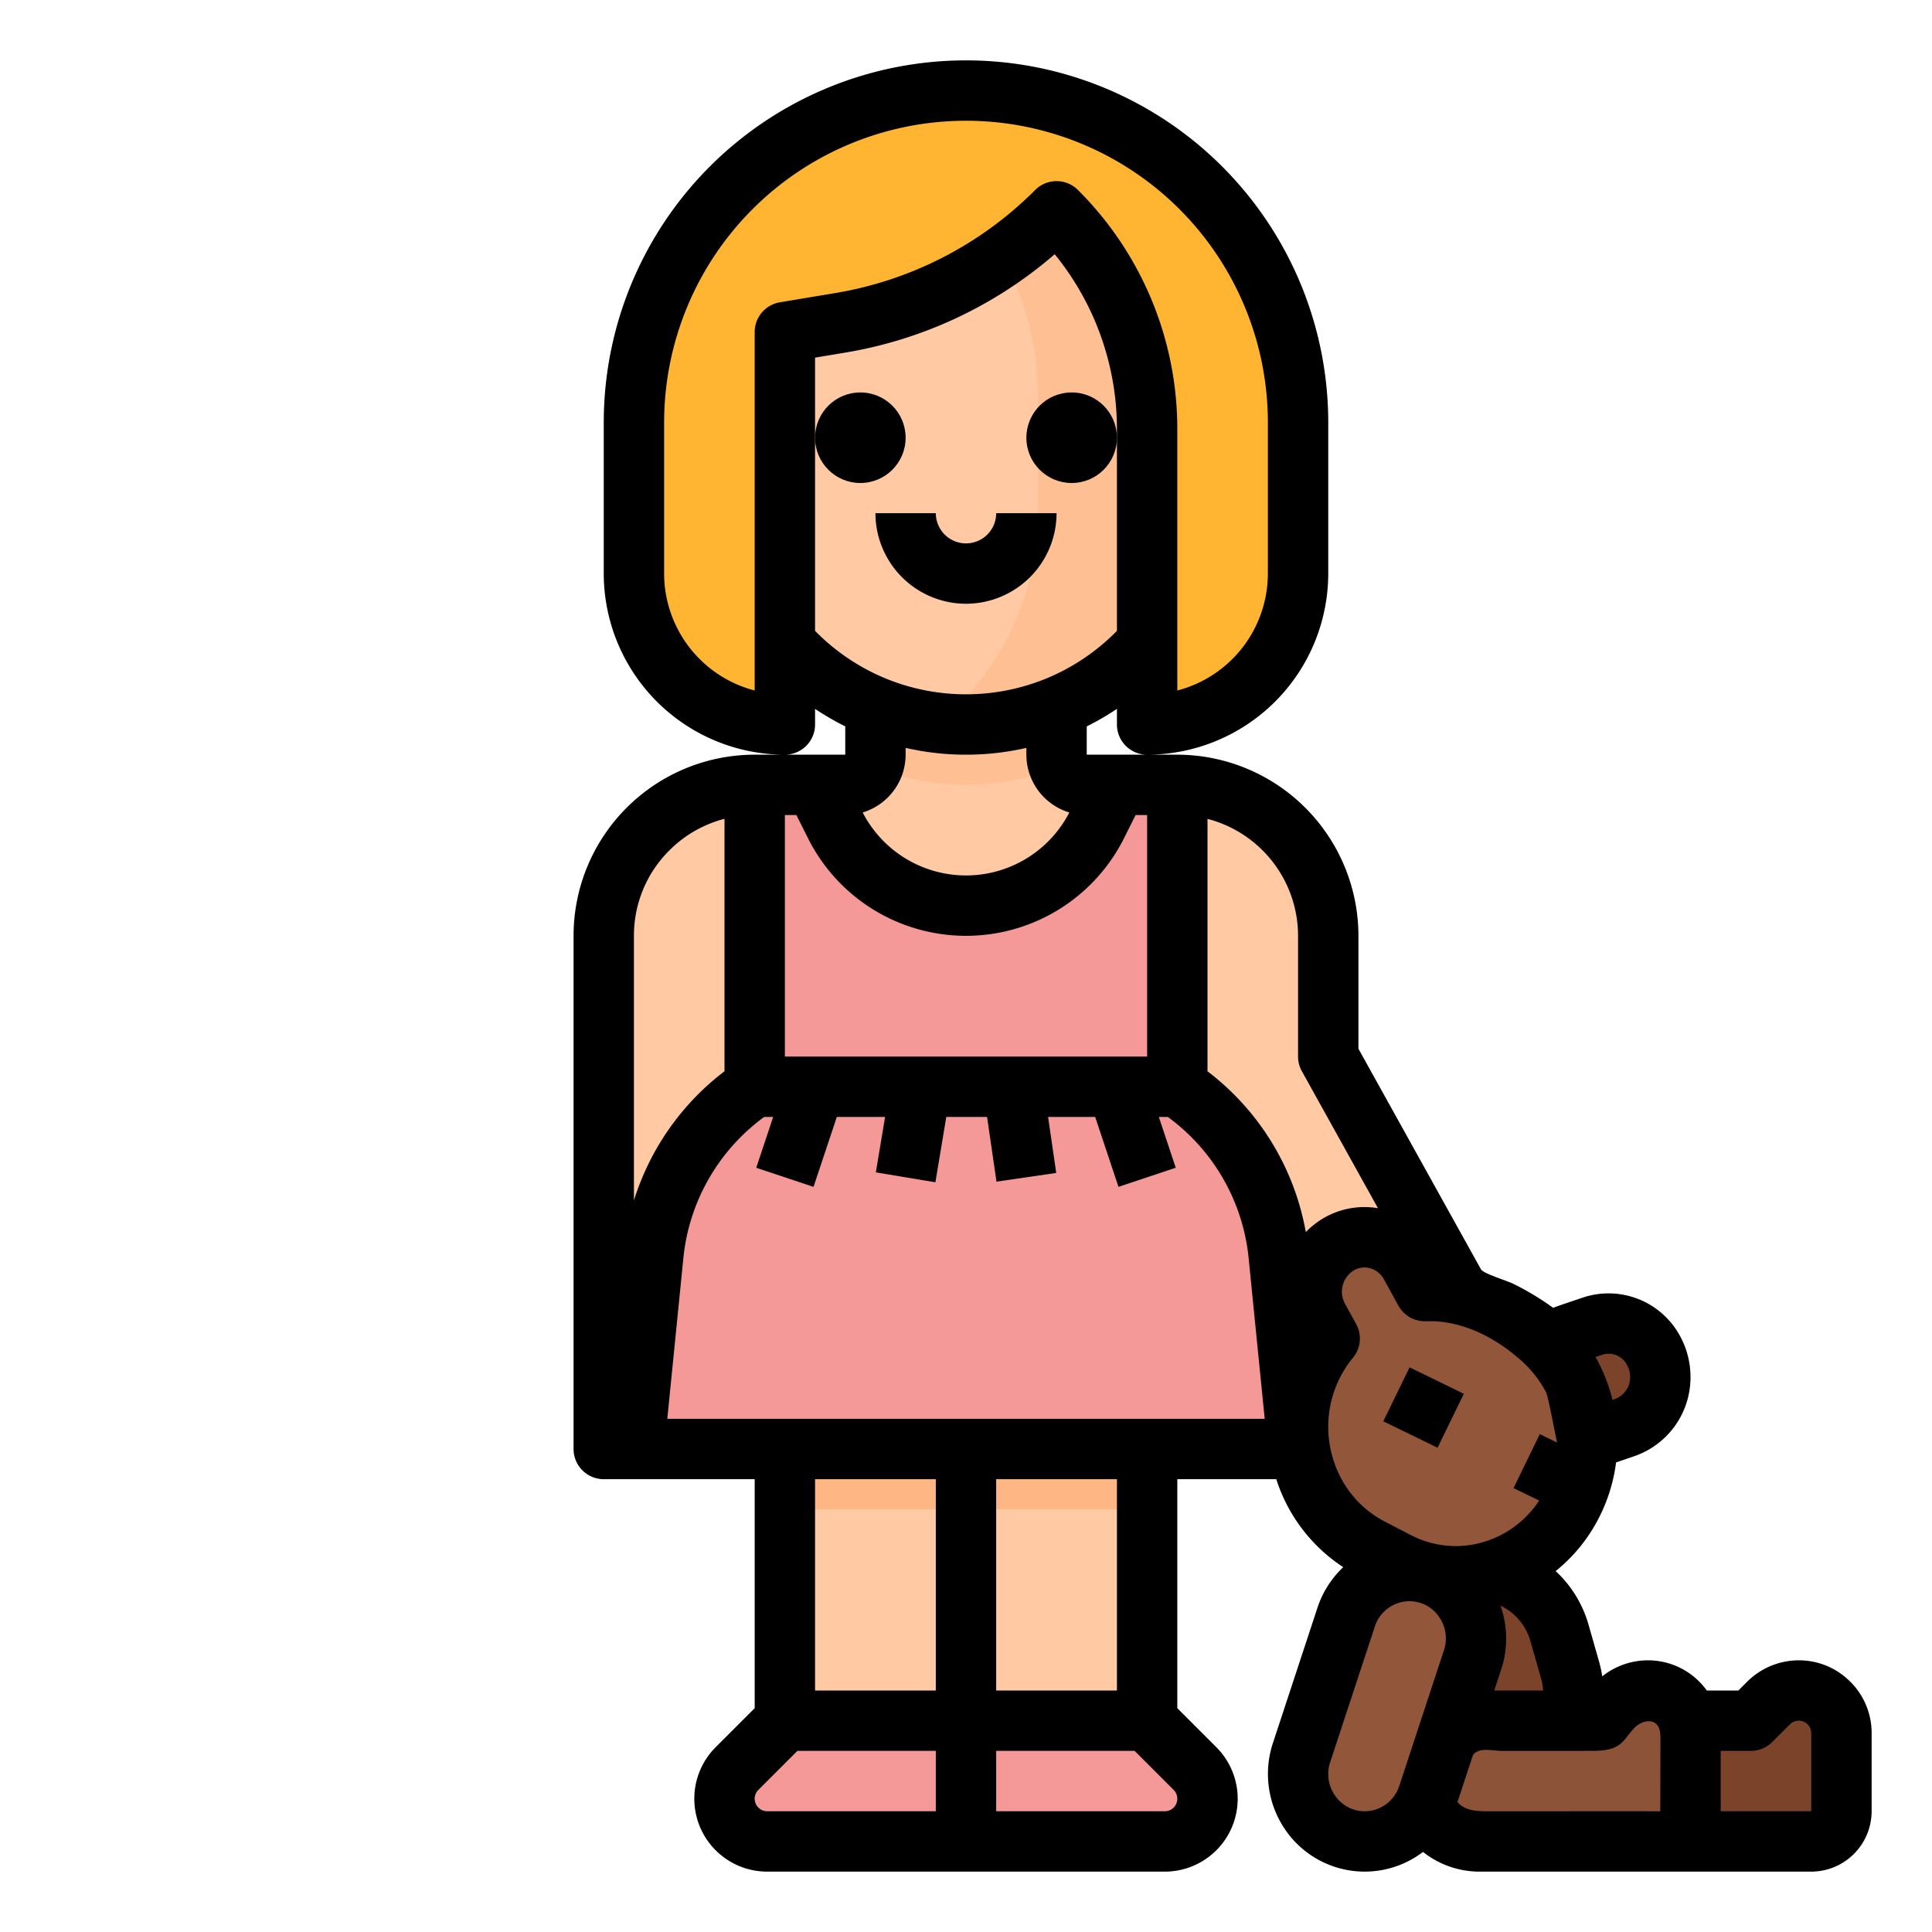 <?xml version="1.0" encoding="UTF-8"?> <svg xmlns="http://www.w3.org/2000/svg" height="512" viewBox="0 0 512 512" width="512"> <g id="Filled_outline" data-name="Filled outline"> <path d="m312 208a40 40 0 0 1 40 40v32l40 72h-48l-32-64z" fill="#fec9a3"></path> <path d="m393.9 472a23.077 23.077 0 0 1 -22.189-16.737l-2.813-9.847a23.076 23.076 0 0 1 22.193-29.416 23.075 23.075 0 0 1 22.188 16.737l2.814 9.847a23.076 23.076 0 0 1 -22.193 29.416z" fill="#7a432a"></path> <path d="m480 488h-48a16 16 0 0 1 -16-16 16 16 0 0 1 16-16h32l4.686-4.686a11.314 11.314 0 0 1 8-3.314 11.313 11.313 0 0 1 11.314 11.314v20.686a8 8 0 0 1 -8 8z" fill="#7a432a"></path> <path d="m440 488h-48a16 16 0 0 1 -16-16 16 16 0 0 1 16-16h32l4.686-4.686a11.314 11.314 0 0 1 8-3.314 11.313 11.313 0 0 1 11.314 11.314v20.686a8 8 0 0 1 -8 8z" fill="#8c5338"></path> <path d="m361.985 488a17.964 17.964 0 0 1 -17.049-23.643l12.03-36.074a17.971 17.971 0 0 1 17.049-12.283 17.964 17.964 0 0 1 17.049 23.643l-12.03 36.074a17.971 17.971 0 0 1 -17.049 12.283z" fill="#92563a"></path> <path d="m405.667 357 16.32-5.538a13.51 13.51 0 0 1 16.214 6.43c4.275 7.757.608 17.612-7.6 20.419l-15.347 5.249z" fill="#7a432a"></path> <path d="m420.68 381.74a34.942 34.942 0 0 1 -.26 4.33 36.942 36.942 0 0 1 -5.29 15.12 34.265 34.265 0 0 1 -44.98 12.7l-6.92-3.59a36.152 36.152 0 0 1 -19.23-32.2 36.828 36.828 0 0 1 3.72-16.13 36.239 36.239 0 0 1 4.66-7.25l-2.91-5.27a14.719 14.719 0 0 1 -1.83-7.12 14.528 14.528 0 0 1 7.06-12.55 13.748 13.748 0 0 1 19.06 5.4l3.83 6.97a33.718 33.718 0 0 1 16.94 3.81l6.92 3.59a36.137 36.137 0 0 1 19.23 32.19z" fill="#92563a"></path> <path d="m160 384h40v-176a40 40 0 0 0 -40 40z" fill="#fec9a3"></path> <path d="m312 208v72h-112v-72h24a8 8 0 0 0 8-8v-24h48v24a8 8 0 0 0 8 8z" fill="#fec9a3"></path> <path d="m280.62 203.09a64.18 64.18 0 0 1 -49.24 0 7.965 7.965 0 0 0 .62-3.09v-24h48v24a7.965 7.965 0 0 0 .62 3.09z" fill="#fec093"></path> <path d="m312 208v80h-112v-80h16l5.27 10.53a38.821 38.821 0 0 0 69.46 0l5.27-10.53z" fill="#f59898"></path> <path d="m344 384h-176l5.13-51.3a61.046 61.046 0 0 1 26.87-44.7h112a61.046 61.046 0 0 1 26.87 44.7z" fill="#f59898"></path> <path d="m320 104v24a64 64 0 1 1 -128 0v-24a64 64 0 1 1 128 0z" fill="#fec9a3"></path> <path d="m320 104v24a64.007 64.007 0 0 1 -71.24 63.59 71.882 71.882 0 0 0 26.24-55.59v-32a72.056 72.056 0 0 0 -35.25-61.92 64.008 64.008 0 0 1 80.25 61.92z" fill="#fec093"></path> <path d="m168 112v40a40 40 0 0 0 40 40v-104l14.521-2.42a105.912 105.912 0 0 0 57.479-29.58 81.941 81.941 0 0 1 24 57.941v78.059a40 40 0 0 0 40-40v-40a88 88 0 0 0 -88-88 88 88 0 0 0 -88 88z" fill="#ffb531"></path> <path d="m208 456-12.686 12.686a11.314 11.314 0 0 0 -3.314 8 11.313 11.313 0 0 0 11.314 11.314h52.686v-32z" fill="#f59898"></path> <path d="m304 456 12.686 12.686a11.314 11.314 0 0 1 3.314 8 11.313 11.313 0 0 1 -11.314 11.314h-52.686v-32z" fill="#f59898"></path> <path d="m208 384h48v72h-48z" fill="#fec9a3"></path> <path d="m256 384h48v72h-48z" fill="#fec9a3"></path> <path d="m208 384h96v16h-96z" fill="#feb784"></path> <path d="m490.35 445.676a19.144 19.144 0 0 0 -13.66-5.676 19.441 19.441 0 0 0 -13.656 5.653l-2.347 2.347h-8.367a19.38 19.38 0 0 0 -1.97-2.324 19.144 19.144 0 0 0 -13.66-5.676 19.467 19.467 0 0 0 -12.079 4.254 31.508 31.508 0 0 0 -.829-3.87l-2.81-9.845a30.861 30.861 0 0 0 -8.7-14.18 43.62 43.62 0 0 0 11.887-14.985 44.532 44.532 0 0 0 4.119-13.812l4.906-1.681a22.093 22.093 0 0 0 14.816-21.011 22.512 22.512 0 0 0 -2.794-10.842 21.524 21.524 0 0 0 -25.79-10.142c-2.609.893-5.24 1.75-7.828 2.693a73.112 73.112 0 0 0 -10.554-6.364c-1.51-.771-7.951-2.7-8.551-3.814l-32.483-58.474v-29.927a48.054 48.054 0 0 0 -48-48h-24v-7.5a72.186 72.186 0 0 0 8-4.638v4.138a8 8 0 0 0 8 8 48.054 48.054 0 0 0 48-48v-40a96 96 0 0 0 -192 0v40a48.054 48.054 0 0 0 48 48 8 8 0 0 0 8-8v-4.139a71.955 71.955 0 0 0 8 4.637v7.502h-24a48.012 48.012 0 0 0 -48 48v136a8 8 0 0 0 8 8h40v60.686l-10.344 10.344a19.314 19.314 0 0 0 13.657 32.97h105.374a19.314 19.314 0 0 0 13.657-32.97l-10.344-10.344v-60.686h26.234a43.759 43.759 0 0 0 17.742 23.316 25.839 25.839 0 0 0 -6.833 10.742l-11.822 35.907a26.114 26.114 0 0 0 3.626 23.413 25.5 25.5 0 0 0 36.166 5.4 24.074 24.074 0 0 0 14.887 5.222h88a16.019 16.019 0 0 0 16-16v-20.69a19.119 19.119 0 0 0 -5.65-13.634zm-92.7-20.15a14.777 14.777 0 0 1 7.935 9.411l2.808 9.837a15.326 15.326 0 0 1 .558 3.226h-12.959l1.854-5.631a26.13 26.13 0 0 0 -.193-16.843zm33.541-63.773a6.379 6.379 0 0 1 .809 3.117 6.129 6.129 0 0 1 -3.994 5.872l-.678.232a45.1 45.1 0 0 0 -4.493-11.351l1.744-.593a5.49 5.49 0 0 1 6.615 2.723zm-87.191-113.753v32a8 8 0 0 0 1.007 3.885l20.168 36.3a21.435 21.435 0 0 0 -14.522 2.695 21.786 21.786 0 0 0 -4.6 3.642 68.684 68.684 0 0 0 -26.053-42.622v-66.888a32.059 32.059 0 0 1 24 30.988zm-104-48v-1.8a71.953 71.953 0 0 0 32 0v1.8a16.024 16.024 0 0 0 11.383 15.314 30.812 30.812 0 0 1 -54.766 0 16.024 16.024 0 0 0 11.383-15.314zm-40-17.012a32.058 32.058 0 0 1 -24-30.988v-40a80 80 0 0 1 160 0v40a32.058 32.058 0 0 1 -24 30.988v-69.047a89.352 89.352 0 0 0 -26.343-63.6 8 8 0 0 0 -11.314 0 97.37 97.37 0 0 1 -53.138 27.346l-14.52 2.42a8 8 0 0 0 -6.685 7.893zm16-15.805v-72.406l7.836-1.306a113.2 113.2 0 0 0 55.671-26.095 73.388 73.388 0 0 1 16.493 46.565v53.242a56.335 56.335 0 0 1 -19.011 12.745 56.127 56.127 0 0 1 -41.989-.006 56.306 56.306 0 0 1 -19-12.739zm-4.944 48.817 3.055 6.111a46.833 46.833 0 0 0 83.778 0l3.055-6.111h3.056v64h-96v-64zm-33.679 9.377a31.82 31.82 0 0 1 14.623-8.377v66.9a68.668 68.668 0 0 0 -24 34.223v-70.123a31.787 31.787 0 0 1 9.377-22.623zm70.623 222.623h-32v-56h32zm-48 28.687a3.293 3.293 0 0 1 .971-2.344l10.342-10.343h36.687v16h-44.687a3.316 3.316 0 0 1 -3.313-3.313zm108.687 3.313h-44.687v-16h36.687l10.342 10.343a3.314 3.314 0 0 1 -2.342 5.657zm-12.687-32h-32v-56h32zm-119.16-72 4.25-42.5a52.827 52.827 0 0 1 21.425-37.5h2.385l-4.49 13.47 15.18 5.06 6.176-18.53h12.79l-2.448 14.685 15.784 2.63 2.885-17.315h10.805l2.5 17.154 15.832-2.308-2.163-14.846h12.483l6.176 18.53 15.18-5.06-4.49-13.47h2.385a52.827 52.827 0 0 1 21.425 37.5l4.25 42.5zm178.072-10.533a28.266 28.266 0 0 1 3.631-5.644 8 8 0 0 0 .842-8.961l-2.906-5.274a6.639 6.639 0 0 1 2.279-8.909 5.618 5.618 0 0 1 2.851-.786 5.555 5.555 0 0 1 1.476.2 6 6 0 0 1 3.664 2.952l3.838 6.964a8.006 8.006 0 0 0 7.319 4.133c8.8-.339 17.43 3.788 24.013 9.384a30.45 30.45 0 0 1 7.731 9.283c.773 1.513 2.857 13.413 3.026 13.495l-4.613-2.244-6.956 14.3 6.784 3.3a26.762 26.762 0 0 1 -13.953 10.74 25.744 25.744 0 0 1 -20.1-1.617l-6.925-3.591c-13.368-6.928-18.751-23.852-12.001-37.725zm6.761 114.533a9.5 9.5 0 0 1 -7.763-4 9.938 9.938 0 0 1 -1.391-9.031l11.821-35.907a9.672 9.672 0 0 1 9.154-6.728 9.5 9.5 0 0 1 7.763 4 9.94 9.94 0 0 1 1.391 9.032l-11.821 35.906a9.673 9.673 0 0 1 -9.154 6.728zm70.327 0-37.792.008c-2.883 0-6.194-.2-7.952-2.483 1.155-3.494 2.3-6.991 3.467-10.482.653-1.955.53-2.377 2.176-3.031 1.507-.6 4.524 0 6.168 0l23.355-.012c2.65 0 5.493-.062 7.649-1.6 1.715-1.226 2.72-3.209 4.241-4.67s4.145-2.281 5.653-.806c1.011.989 1.073 2.568 1.07 3.982l-.044 19.1zm48 0h-24v-16h8a8 8 0 0 0 5.656-2.343l4.693-4.691a3.313 3.313 0 0 1 5.651 2.344z"></path> <path d="m369.205 364.756h15.9v15.999h-15.9z" transform="matrix(.438 -.899 .899 .438 -123.043 548.809)"></path> <circle cx="228" cy="116" r="12"></circle> <circle cx="284" cy="116" r="12"></circle> <path d="m256 160a24.027 24.027 0 0 0 24-24h-16a8 8 0 0 1 -16 0h-16a24.027 24.027 0 0 0 24 24z"></path> </g> </svg> 
